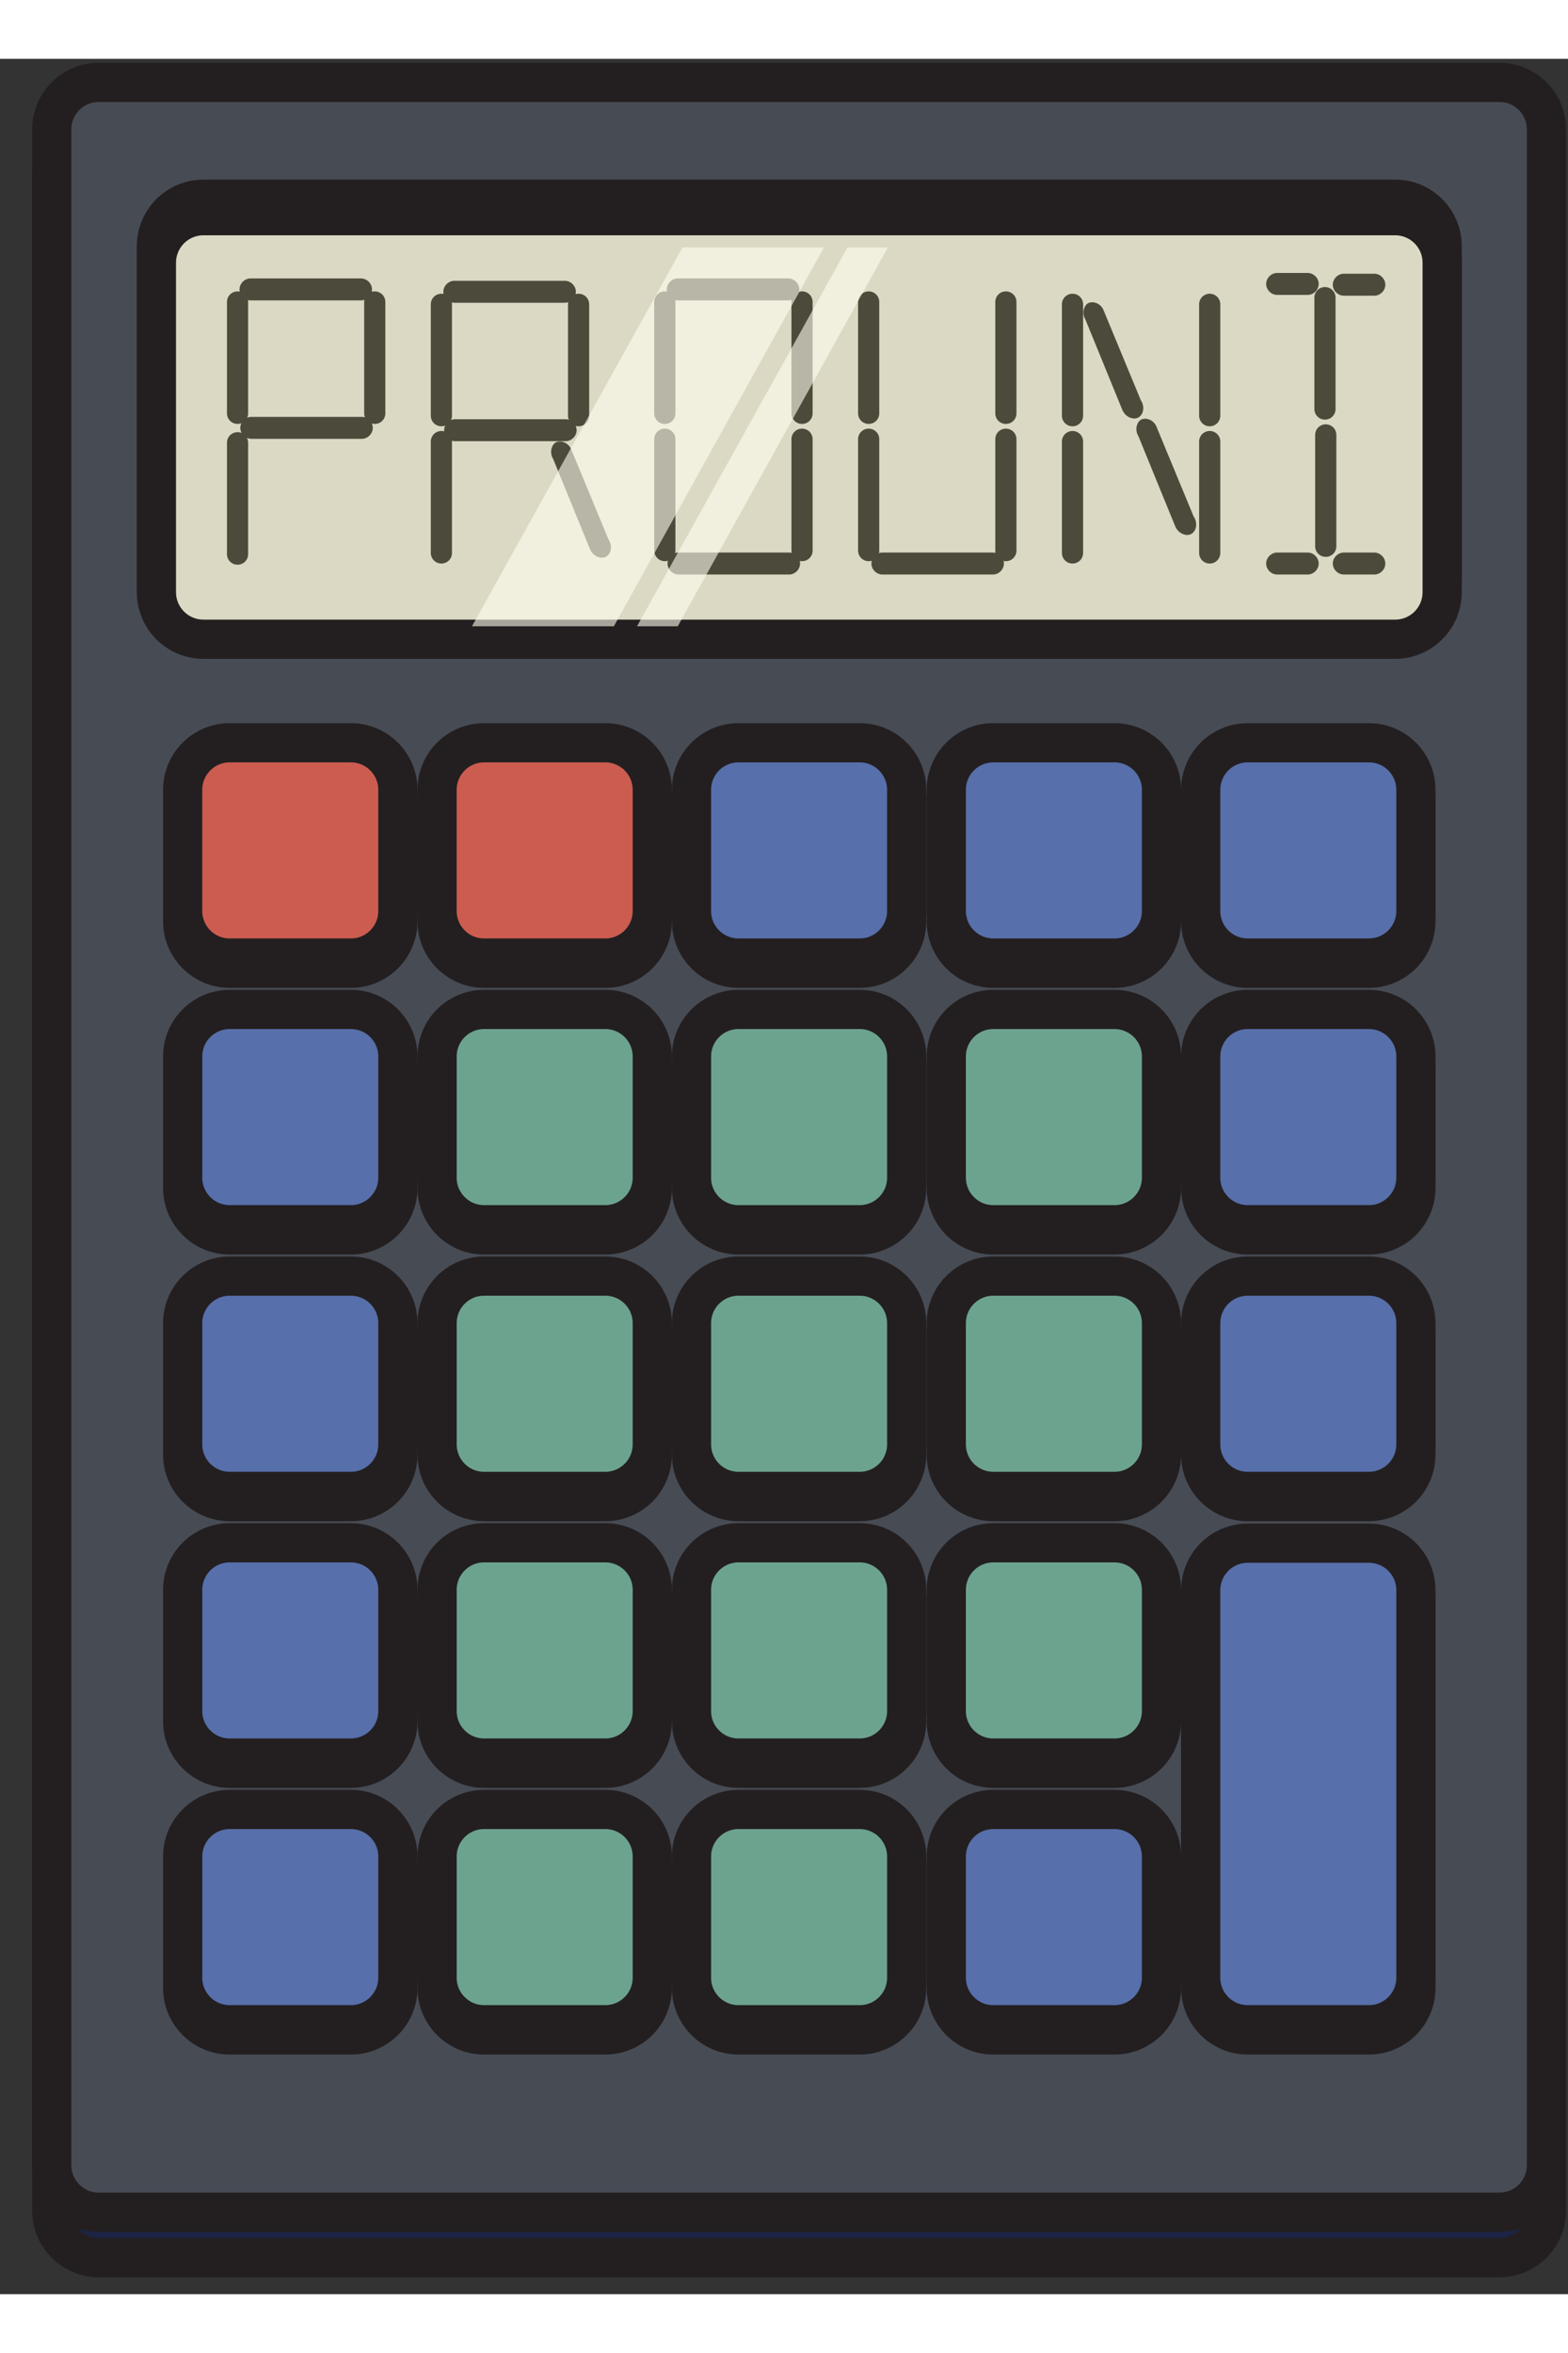 <svg height="60" viewBox="0 0 40 57" fill="none" xmlns="http://www.w3.org/2000/svg">
<rect x="0" y="0" width="40" height="57" fill="#333333" stroke="none"/>
<path d="M38.25 1.76H2.52C1.857 1.76 1.32 2.297 1.32 2.96V54.87C1.32 55.533 1.857 56.07 2.52 56.07H38.25C38.913 56.07 39.45 55.533 39.45 54.87V2.96C39.45 2.297 38.913 1.76 38.25 1.76Z" fill="#1B2444" stroke="#231F20" stroke-miterlimit="10"/>
<path d="M38.25 0.6H2.52C1.857 0.6 1.32 1.137 1.32 1.8V53.71C1.32 54.373 1.857 54.91 2.52 54.91H38.25C38.913 54.91 39.45 54.373 39.45 53.71V1.8C39.45 1.137 38.913 0.6 38.25 0.6Z" fill="#474B54" stroke="#231F20" stroke-miterlimit="10"/>
<path d="M35.59 3.58H5.19C4.527 3.58 3.99 4.117 3.99 4.78V13.18C3.99 13.843 4.527 14.38 5.19 14.38H35.59C36.253 14.38 36.79 13.843 36.79 13.18V4.78C36.79 4.117 36.253 3.58 35.59 3.58Z" fill="#1B2444" stroke="#231F20" stroke-miterlimit="10"/>
<path d="M35.59 4H5.19C4.527 4 3.99 4.537 3.99 5.2V13.6C3.99 14.263 4.527 14.8 5.19 14.8H35.59C36.253 14.8 36.79 14.263 36.79 13.6V5.2C36.79 4.537 36.253 4 35.59 4Z" fill="#DBD9C3" stroke="#231F20" stroke-miterlimit="10"/>
<path d="M8.95 17.7H5.86C5.197 17.7 4.66 18.237 4.66 18.9V21.99C4.66 22.653 5.197 23.19 5.86 23.19H8.95C9.613 23.19 10.15 22.653 10.15 21.99V18.9C10.15 18.237 9.613 17.7 8.95 17.7Z" fill="#84194F" stroke="#231F20" stroke-miterlimit="10"/>
<path d="M15.44 17.7H12.35C11.687 17.7 11.15 18.237 11.15 18.9V21.99C11.15 22.653 11.687 23.19 12.35 23.19H15.44C16.103 23.19 16.64 22.653 16.64 21.99V18.9C16.64 18.237 16.103 17.7 15.44 17.7Z" fill="#84194F" stroke="#231F20" stroke-miterlimit="10"/>
<path d="M21.93 17.7H18.84C18.177 17.7 17.64 18.237 17.64 18.9V21.99C17.64 22.653 18.177 23.19 18.84 23.19H21.93C22.593 23.19 23.13 22.653 23.13 21.99V18.9C23.13 18.237 22.593 17.7 21.93 17.7Z" fill="#280D7C" stroke="#231F20" stroke-miterlimit="10"/>
<path d="M28.43 17.7H25.34C24.677 17.7 24.14 18.237 24.14 18.9V21.99C24.14 22.653 24.677 23.19 25.34 23.19H28.43C29.093 23.19 29.63 22.653 29.63 21.99V18.9C29.63 18.237 29.093 17.7 28.43 17.7Z" fill="#280D7C" stroke="#231F20" stroke-miterlimit="10"/>
<path d="M34.92 17.7H31.83C31.167 17.7 30.63 18.237 30.63 18.9V21.99C30.63 22.653 31.167 23.19 31.83 23.19H34.92C35.583 23.19 36.12 22.653 36.12 21.99V18.9C36.12 18.237 35.583 17.7 34.92 17.7Z" fill="#280D7C" stroke="#231F20" stroke-miterlimit="10"/>
<path d="M8.95 24.5H5.86C5.197 24.5 4.66 25.037 4.66 25.7V28.79C4.66 29.453 5.197 29.99 5.86 29.99H8.95C9.613 29.99 10.15 29.453 10.15 28.79V25.7C10.15 25.037 9.613 24.5 8.95 24.5Z" fill="#280D7C" stroke="#231F20" stroke-miterlimit="10"/>
<path d="M15.44 24.5H12.35C11.687 24.5 11.15 25.037 11.15 25.7V28.79C11.15 29.453 11.687 29.99 12.35 29.99H15.44C16.103 29.99 16.64 29.453 16.64 28.79V25.7C16.64 25.037 16.103 24.5 15.44 24.5Z" fill="#297534" stroke="#231F20" stroke-miterlimit="10"/>
<path d="M21.93 24.5H18.84C18.177 24.5 17.64 25.037 17.64 25.7V28.79C17.64 29.453 18.177 29.99 18.84 29.99H21.93C22.593 29.99 23.13 29.453 23.13 28.79V25.7C23.13 25.037 22.593 24.5 21.93 24.5Z" fill="#297534" stroke="#231F20" stroke-miterlimit="10"/>
<path d="M28.43 24.5H25.34C24.677 24.5 24.14 25.037 24.14 25.7V28.79C24.14 29.453 24.677 29.99 25.34 29.99H28.43C29.093 29.99 29.63 29.453 29.63 28.79V25.7C29.63 25.037 29.093 24.5 28.43 24.5Z" fill="#297534" stroke="#231F20" stroke-miterlimit="10"/>
<path d="M34.92 24.5H31.83C31.167 24.5 30.63 25.037 30.63 25.7V28.79C30.63 29.453 31.167 29.99 31.83 29.99H34.92C35.583 29.99 36.12 29.453 36.12 28.79V25.7C36.12 25.037 35.583 24.5 34.92 24.5Z" fill="#280D7C" stroke="#231F20" stroke-miterlimit="10"/>
<path d="M8.95 31.3H5.86C5.197 31.3 4.66 31.837 4.66 32.5V35.59C4.66 36.253 5.197 36.79 5.86 36.79H8.95C9.613 36.79 10.15 36.253 10.15 35.59V32.5C10.15 31.837 9.613 31.3 8.95 31.3Z" fill="#280D7C" stroke="#231F20" stroke-miterlimit="10"/>
<path d="M15.44 31.3H12.35C11.687 31.3 11.15 31.837 11.15 32.5V35.59C11.15 36.253 11.687 36.79 12.35 36.79H15.44C16.103 36.79 16.64 36.253 16.64 35.59V32.5C16.64 31.837 16.103 31.3 15.44 31.3Z" fill="#297534" stroke="#231F20" stroke-miterlimit="10"/>
<path d="M21.93 31.3H18.84C18.177 31.3 17.64 31.837 17.64 32.5V35.59C17.64 36.253 18.177 36.79 18.84 36.79H21.93C22.593 36.79 23.13 36.253 23.13 35.59V32.5C23.13 31.837 22.593 31.3 21.93 31.3Z" fill="#297534" stroke="#231F20" stroke-miterlimit="10"/>
<path d="M28.43 31.3H25.34C24.677 31.3 24.14 31.837 24.14 32.5V35.59C24.14 36.253 24.677 36.79 25.34 36.79H28.43C29.093 36.79 29.63 36.253 29.63 35.59V32.5C29.63 31.837 29.093 31.3 28.43 31.3Z" fill="#297534" stroke="#231F20" stroke-miterlimit="10"/>
<path d="M34.92 31.3H31.83C31.167 31.3 30.63 31.837 30.63 32.5V35.59C30.63 36.253 31.167 36.79 31.83 36.79H34.92C35.583 36.79 36.12 36.253 36.12 35.59V32.5C36.12 31.837 35.583 31.3 34.92 31.3Z" fill="#280D7C" stroke="#231F20" stroke-miterlimit="10"/>
<path d="M8.95 38.1H5.86C5.197 38.1 4.66 38.637 4.66 39.3V42.39C4.66 43.053 5.197 43.59 5.86 43.59H8.95C9.613 43.59 10.15 43.053 10.15 42.39V39.3C10.15 38.637 9.613 38.1 8.95 38.1Z" fill="#280D7C" stroke="#231F20" stroke-miterlimit="10"/>
<path d="M15.44 38.1H12.35C11.687 38.1 11.15 38.637 11.15 39.3V42.39C11.15 43.053 11.687 43.59 12.35 43.59H15.44C16.103 43.59 16.64 43.053 16.64 42.39V39.3C16.64 38.637 16.103 38.1 15.44 38.1Z" fill="#297534" stroke="#231F20" stroke-miterlimit="10"/>
<path d="M21.93 38.1H18.84C18.177 38.1 17.64 38.637 17.64 39.3V42.39C17.64 43.053 18.177 43.59 18.84 43.59H21.93C22.593 43.59 23.13 43.053 23.13 42.39V39.3C23.13 38.637 22.593 38.1 21.93 38.1Z" fill="#297534" stroke="#231F20" stroke-miterlimit="10"/>
<path d="M28.43 38.1H25.34C24.677 38.1 24.14 38.637 24.14 39.3V42.39C24.14 43.053 24.677 43.59 25.34 43.59H28.43C29.093 43.59 29.63 43.053 29.63 42.39V39.3C29.63 38.637 29.093 38.1 28.43 38.1Z" fill="#297534" stroke="#231F20" stroke-miterlimit="10"/>
<path d="M8.95 44.9H5.86C5.197 44.9 4.66 45.437 4.66 46.1V49.19C4.66 49.853 5.197 50.39 5.86 50.39H8.95C9.613 50.39 10.15 49.853 10.15 49.19V46.1C10.15 45.437 9.613 44.9 8.95 44.9Z" fill="#280D7C" stroke="#231F20" stroke-miterlimit="10"/>
<path d="M15.44 44.9H12.35C11.687 44.9 11.15 45.437 11.15 46.1V49.19C11.15 49.853 11.687 50.39 12.35 50.39H15.44C16.103 50.39 16.64 49.853 16.64 49.19V46.1C16.64 45.437 16.103 44.9 15.44 44.9Z" fill="#297534" stroke="#231F20" stroke-miterlimit="10"/>
<path d="M21.93 44.9H18.84C18.177 44.9 17.64 45.437 17.64 46.1V49.19C17.64 49.853 18.177 50.39 18.84 50.39H21.93C22.593 50.39 23.13 49.853 23.13 49.19V46.1C23.13 45.437 22.593 44.9 21.93 44.9Z" fill="#297534" stroke="#231F20" stroke-miterlimit="10"/>
<path d="M28.43 44.9H25.34C24.677 44.9 24.14 45.437 24.14 46.1V49.19C24.14 49.853 24.677 50.39 25.34 50.39H28.43C29.093 50.39 29.63 49.853 29.63 49.19V46.1C29.63 45.437 29.093 44.9 28.43 44.9Z" fill="#280D7C" stroke="#231F20" stroke-miterlimit="10"/>
<path d="M34.92 38.11H31.83C31.167 38.11 30.63 38.647 30.63 39.31V49.19C30.63 49.853 31.167 50.39 31.83 50.39H34.92C35.583 50.39 36.12 49.853 36.12 49.19V39.31C36.12 38.647 35.583 38.11 34.92 38.11Z" fill="#280D7C" stroke="#231F20" stroke-miterlimit="10"/>
<path d="M8.95 17.44H5.86C5.197 17.44 4.66 17.977 4.66 18.64V21.73C4.66 22.393 5.197 22.93 5.86 22.93H8.95C9.613 22.93 10.15 22.393 10.15 21.73V18.64C10.15 17.977 9.613 17.44 8.95 17.44Z" fill="#CC5C50" stroke="#231F20" stroke-miterlimit="10"/>
<path d="M15.44 17.44H12.35C11.687 17.44 11.15 17.977 11.15 18.64V21.73C11.15 22.393 11.687 22.93 12.35 22.93H15.44C16.103 22.93 16.64 22.393 16.64 21.73V18.64C16.64 17.977 16.103 17.44 15.44 17.44Z" fill="#CC5C50" stroke="#231F20" stroke-miterlimit="10"/>
<path d="M21.93 17.44H18.84C18.177 17.44 17.64 17.977 17.64 18.64V21.73C17.64 22.393 18.177 22.93 18.84 22.93H21.93C22.593 22.93 23.13 22.393 23.13 21.73V18.64C23.13 17.977 22.593 17.44 21.93 17.44Z" fill="#576FAA" stroke="#231F20" stroke-miterlimit="10"/>
<path d="M28.43 17.44H25.34C24.677 17.44 24.14 17.977 24.14 18.64V21.73C24.14 22.393 24.677 22.93 25.34 22.93H28.43C29.093 22.93 29.63 22.393 29.63 21.73V18.64C29.63 17.977 29.093 17.44 28.43 17.44Z" fill="#576FAA" stroke="#231F20" stroke-miterlimit="10"/>
<path d="M34.92 17.44H31.83C31.167 17.44 30.63 17.977 30.63 18.64V21.73C30.63 22.393 31.167 22.93 31.83 22.93H34.92C35.583 22.93 36.12 22.393 36.12 21.73V18.64C36.12 17.977 35.583 17.44 34.92 17.44Z" fill="#576FAA" stroke="#231F20" stroke-miterlimit="10"/>
<path d="M8.95 24.24H5.86C5.197 24.24 4.66 24.777 4.66 25.44V28.53C4.66 29.193 5.197 29.73 5.86 29.73H8.95C9.613 29.73 10.15 29.193 10.15 28.53V25.44C10.15 24.777 9.613 24.24 8.95 24.24Z" fill="#576FAA" stroke="#231F20" stroke-miterlimit="10"/>
<path d="M15.44 24.24H12.35C11.687 24.24 11.15 24.777 11.15 25.44V28.53C11.15 29.193 11.687 29.73 12.35 29.73H15.44C16.103 29.73 16.64 29.193 16.64 28.53V25.44C16.64 24.777 16.103 24.24 15.44 24.24Z" fill="#6CA38F" stroke="#231F20" stroke-miterlimit="10"/>
<path d="M21.93 24.24H18.84C18.177 24.24 17.64 24.777 17.64 25.44V28.53C17.64 29.193 18.177 29.73 18.84 29.73H21.93C22.593 29.73 23.13 29.193 23.13 28.53V25.44C23.13 24.777 22.593 24.24 21.93 24.24Z" fill="#6CA38F" stroke="#231F20" stroke-miterlimit="10"/>
<path d="M28.43 24.24H25.34C24.677 24.24 24.14 24.777 24.14 25.44V28.53C24.14 29.193 24.677 29.73 25.34 29.73H28.43C29.093 29.73 29.63 29.193 29.63 28.53V25.44C29.63 24.777 29.093 24.24 28.43 24.24Z" fill="#6CA38F" stroke="#231F20" stroke-miterlimit="10"/>
<path d="M34.92 24.24H31.83C31.167 24.24 30.63 24.777 30.63 25.44V28.53C30.63 29.193 31.167 29.73 31.83 29.73H34.92C35.583 29.73 36.12 29.193 36.12 28.53V25.44C36.12 24.777 35.583 24.24 34.92 24.24Z" fill="#576FAA" stroke="#231F20" stroke-miterlimit="10"/>
<path d="M8.95 31.04H5.86C5.197 31.04 4.66 31.577 4.66 32.24V35.33C4.66 35.993 5.197 36.53 5.86 36.53H8.95C9.613 36.53 10.15 35.993 10.15 35.33V32.24C10.15 31.577 9.613 31.04 8.95 31.04Z" fill="#576FAA" stroke="#231F20" stroke-miterlimit="10"/>
<path d="M15.44 31.04H12.35C11.687 31.04 11.15 31.577 11.15 32.24V35.33C11.15 35.993 11.687 36.53 12.35 36.53H15.44C16.103 36.53 16.64 35.993 16.64 35.33V32.24C16.64 31.577 16.103 31.04 15.44 31.04Z" fill="#6CA38F" stroke="#231F20" stroke-miterlimit="10"/>
<path d="M21.93 31.04H18.84C18.177 31.04 17.64 31.577 17.64 32.24V35.33C17.64 35.993 18.177 36.53 18.84 36.53H21.93C22.593 36.53 23.13 35.993 23.13 35.33V32.24C23.13 31.577 22.593 31.04 21.93 31.04Z" fill="#6CA38F" stroke="#231F20" stroke-miterlimit="10"/>
<path d="M28.43 31.04H25.34C24.677 31.04 24.14 31.577 24.14 32.24V35.33C24.14 35.993 24.677 36.53 25.34 36.53H28.43C29.093 36.53 29.63 35.993 29.63 35.33V32.24C29.63 31.577 29.093 31.04 28.43 31.04Z" fill="#6CA38F" stroke="#231F20" stroke-miterlimit="10"/>
<path d="M34.92 31.04H31.83C31.167 31.04 30.63 31.577 30.63 32.24V35.33C30.63 35.993 31.167 36.53 31.83 36.53H34.92C35.583 36.53 36.12 35.993 36.12 35.33V32.24C36.12 31.577 35.583 31.04 34.92 31.04Z" fill="#576FAA" stroke="#231F20" stroke-miterlimit="10"/>
<path d="M8.95 37.84H5.86C5.197 37.84 4.66 38.377 4.66 39.04V42.13C4.66 42.793 5.197 43.33 5.86 43.33H8.95C9.613 43.33 10.15 42.793 10.15 42.13V39.04C10.15 38.377 9.613 37.84 8.95 37.84Z" fill="#576FAA" stroke="#231F20" stroke-miterlimit="10"/>
<path d="M15.44 37.84H12.35C11.687 37.84 11.15 38.377 11.15 39.04V42.13C11.15 42.793 11.687 43.33 12.35 43.33H15.44C16.103 43.33 16.64 42.793 16.64 42.13V39.04C16.64 38.377 16.103 37.84 15.44 37.84Z" fill="#6CA38F" stroke="#231F20" stroke-miterlimit="10"/>
<path d="M21.93 37.84H18.84C18.177 37.84 17.64 38.377 17.64 39.04V42.13C17.64 42.793 18.177 43.33 18.84 43.33H21.93C22.593 43.33 23.13 42.793 23.13 42.13V39.04C23.13 38.377 22.593 37.84 21.93 37.84Z" fill="#6CA38F" stroke="#231F20" stroke-miterlimit="10"/>
<path d="M28.43 37.84H25.34C24.677 37.84 24.14 38.377 24.14 39.04V42.13C24.14 42.793 24.677 43.33 25.34 43.33H28.43C29.093 43.33 29.63 42.793 29.63 42.13V39.04C29.63 38.377 29.093 37.84 28.43 37.84Z" fill="#6CA38F" stroke="#231F20" stroke-miterlimit="10"/>
<path d="M8.95 44.64H5.86C5.197 44.64 4.66 45.177 4.66 45.84V48.93C4.66 49.593 5.197 50.13 5.86 50.13H8.95C9.613 50.13 10.15 49.593 10.15 48.93V45.84C10.15 45.177 9.613 44.64 8.95 44.64Z" fill="#576FAA" stroke="#231F20" stroke-miterlimit="10"/>
<path d="M15.44 44.64H12.35C11.687 44.64 11.15 45.177 11.15 45.84V48.93C11.15 49.593 11.687 50.13 12.35 50.13H15.44C16.103 50.13 16.64 49.593 16.64 48.93V45.84C16.64 45.177 16.103 44.64 15.44 44.64Z" fill="#6CA38F" stroke="#231F20" stroke-miterlimit="10"/>
<path d="M21.93 44.64H18.84C18.177 44.64 17.64 45.177 17.64 45.84V48.93C17.64 49.593 18.177 50.13 18.84 50.13H21.93C22.593 50.13 23.13 49.593 23.13 48.93V45.84C23.13 45.177 22.593 44.64 21.93 44.64Z" fill="#6CA38F" stroke="#231F20" stroke-miterlimit="10"/>
<path d="M28.43 44.64H25.34C24.677 44.64 24.14 45.177 24.14 45.84V48.93C24.14 49.593 24.677 50.13 25.34 50.13H28.43C29.093 50.13 29.63 49.593 29.63 48.93V45.84C29.63 45.177 29.093 44.64 28.43 44.64Z" fill="#576FAA" stroke="#231F20" stroke-miterlimit="10"/>
<path d="M34.92 37.85H31.83C31.167 37.85 30.63 38.387 30.63 39.05V48.93C30.63 49.593 31.167 50.13 31.83 50.13H34.92C35.583 50.13 36.12 49.593 36.12 48.93V39.05C36.12 38.387 35.583 37.85 34.92 37.85Z" fill="#576FAA" stroke="#231F20" stroke-miterlimit="10"/>
<path d="M6.33 6.2V9.04C6.33 9.19 6.21 9.31 6.06 9.31C5.91 9.31 5.79 9.19 5.79 9.04V6.2C5.79 6.05 5.91 5.93 6.06 5.93C6.21 5.93 6.33 6.05 6.33 6.2ZM6.33 9.79V12.63C6.33 12.78 6.21 12.9 6.06 12.9C5.91 12.9 5.79 12.78 5.79 12.63V9.79C5.79 9.64 5.91 9.52 6.06 9.52C6.21 9.52 6.33 9.64 6.33 9.79ZM9.21 5.6C9.36 5.6 9.49 5.73 9.49 5.88C9.49 6.03 9.36 6.16 9.21 6.16H6.39C6.24 6.16 6.11 6.03 6.11 5.88C6.11 5.73 6.24 5.6 6.39 5.6H9.21ZM9.23 9.13C9.38 9.13 9.51 9.26 9.51 9.41C9.51 9.56 9.38 9.69 9.23 9.69H6.41C6.26 9.69 6.13 9.56 6.13 9.41C6.13 9.26 6.26 9.13 6.41 9.13H9.23ZM9.83 6.2V9.04C9.83 9.19 9.71 9.31 9.56 9.31C9.41 9.31 9.29 9.19 9.29 9.04V6.2C9.29 6.05 9.41 5.93 9.56 5.93C9.71 5.93 9.83 6.05 9.83 6.2Z" fill="#4C4A3B"/>
<path d="M11.53 6.26V9.1C11.53 9.25 11.41 9.37 11.26 9.37C11.11 9.37 10.99 9.25 10.99 9.1V6.26C10.99 6.11 11.11 5.99 11.26 5.99C11.41 5.99 11.53 6.11 11.53 6.26ZM11.53 9.76V12.6C11.53 12.75 11.41 12.87 11.26 12.87C11.11 12.87 10.99 12.75 10.99 12.6V9.76C10.99 9.61 11.11 9.49 11.26 9.49C11.41 9.49 11.53 9.61 11.53 9.76ZM14.41 5.66C14.56 5.66 14.69 5.79 14.69 5.94C14.69 6.09 14.56 6.22 14.41 6.22H11.59C11.44 6.22 11.31 6.09 11.31 5.94C11.31 5.79 11.44 5.66 11.59 5.66H14.41ZM14.43 9.19C14.58 9.19 14.71 9.32 14.71 9.47C14.71 9.62 14.58 9.75 14.43 9.75H11.61C11.46 9.75 11.33 9.62 11.33 9.47C11.33 9.32 11.46 9.19 11.61 9.19H14.43ZM14.58 9.98L15.52 12.25C15.64 12.43 15.58 12.64 15.45 12.7C15.33 12.76 15.13 12.69 15.05 12.5L14.11 10.2C14.01 10.04 14.07 9.84 14.18 9.78C14.3 9.72 14.51 9.78 14.58 9.98ZM15.03 6.26V9.1C15.03 9.25 14.91 9.37 14.76 9.37C14.61 9.37 14.49 9.25 14.49 9.1V6.26C14.49 6.11 14.61 5.99 14.76 5.99C14.91 5.99 15.03 6.11 15.03 6.26Z" fill="#4C4A3B"/>
<path d="M17.23 6.2V9.04C17.23 9.19 17.11 9.31 16.96 9.31C16.81 9.31 16.69 9.19 16.69 9.04V6.2C16.69 6.05 16.81 5.93 16.96 5.93C17.11 5.93 17.23 6.05 17.23 6.2ZM17.23 9.7V12.54C17.23 12.69 17.11 12.81 16.96 12.81C16.81 12.81 16.69 12.69 16.69 12.54V9.7C16.69 9.55 16.81 9.43 16.96 9.43C17.11 9.43 17.23 9.55 17.23 9.7ZM20.11 5.6C20.26 5.6 20.39 5.73 20.39 5.88C20.39 6.03 20.26 6.16 20.11 6.16H17.29C17.14 6.16 17.01 6.03 17.01 5.88C17.01 5.73 17.14 5.6 17.29 5.6H20.11ZM20.13 12.59C20.28 12.59 20.41 12.72 20.41 12.87C20.41 13.02 20.28 13.15 20.13 13.15H17.31C17.16 13.15 17.03 13.02 17.03 12.87C17.03 12.72 17.16 12.59 17.31 12.59H20.13ZM20.73 6.2V9.04C20.73 9.19 20.61 9.31 20.46 9.31C20.31 9.31 20.19 9.19 20.19 9.04V6.2C20.19 6.05 20.31 5.93 20.46 5.93C20.61 5.93 20.73 6.05 20.73 6.2ZM20.73 9.7V12.54C20.73 12.69 20.61 12.81 20.46 12.81C20.31 12.81 20.19 12.69 20.19 12.54V9.7C20.19 9.55 20.31 9.43 20.46 9.43C20.61 9.43 20.73 9.55 20.73 9.7Z" fill="#4C4A3B"/>
<path d="M22.43 6.2V9.04C22.43 9.19 22.31 9.31 22.16 9.31C22.01 9.31 21.89 9.19 21.89 9.04V6.2C21.89 6.05 22.01 5.93 22.16 5.93C22.31 5.93 22.43 6.05 22.43 6.2ZM22.43 9.7V12.54C22.43 12.69 22.31 12.81 22.16 12.81C22.01 12.81 21.89 12.69 21.89 12.54V9.7C21.89 9.55 22.01 9.43 22.16 9.43C22.31 9.43 22.43 9.55 22.43 9.7ZM25.33 12.59C25.48 12.59 25.61 12.72 25.61 12.87C25.61 13.02 25.48 13.15 25.33 13.15H22.51C22.36 13.15 22.23 13.02 22.23 12.87C22.23 12.72 22.36 12.59 22.51 12.59H25.33ZM25.93 6.2V9.04C25.93 9.19 25.81 9.31 25.66 9.31C25.51 9.31 25.39 9.19 25.39 9.04V6.2C25.39 6.05 25.51 5.93 25.66 5.93C25.81 5.93 25.93 6.05 25.93 6.2ZM25.93 9.7V12.54C25.93 12.69 25.81 12.81 25.66 12.81C25.51 12.81 25.39 12.69 25.39 12.54V9.7C25.39 9.55 25.51 9.43 25.66 9.43C25.81 9.43 25.93 9.55 25.93 9.7Z" fill="#4C4A3B"/>
<path d="M27.63 6.26V9.1C27.63 9.25 27.51 9.37 27.36 9.37C27.21 9.37 27.09 9.25 27.09 9.1V6.26C27.09 6.11 27.21 5.99 27.36 5.99C27.51 5.99 27.63 6.11 27.63 6.26ZM27.63 9.76V12.6C27.63 12.75 27.51 12.87 27.36 12.87C27.21 12.87 27.09 12.75 27.09 12.6V9.76C27.09 9.61 27.21 9.49 27.36 9.49C27.51 9.49 27.63 9.61 27.63 9.76ZM28.16 6.43L29.1 8.7C29.22 8.88 29.16 9.09 29.03 9.15C28.91 9.21 28.71 9.14 28.63 8.95L27.69 6.65C27.59 6.49 27.65 6.29 27.76 6.23C27.88 6.17 28.09 6.23 28.16 6.43ZM29.51 9.4L30.45 11.67C30.57 11.85 30.51 12.06 30.38 12.12C30.26 12.18 30.06 12.11 29.98 11.92L29.04 9.62C28.94 9.46 29 9.26 29.11 9.2C29.23 9.14 29.44 9.2 29.51 9.4ZM31.13 6.26V9.1C31.13 9.25 31.01 9.37 30.86 9.37C30.71 9.37 30.59 9.25 30.59 9.1V6.26C30.59 6.11 30.71 5.99 30.86 5.99C31.01 5.99 31.13 6.11 31.13 6.26ZM31.13 9.76V12.6C31.13 12.75 31.01 12.87 30.86 12.87C30.71 12.87 30.59 12.75 30.59 12.6V9.76C30.59 9.61 30.71 9.49 30.86 9.49C31.01 9.49 31.13 9.61 31.13 9.76Z" fill="#4C4A3B"/>
<path d="M33.36 5.46C33.51 5.46 33.64 5.59 33.64 5.74C33.64 5.89 33.51 6.02 33.36 6.02H32.58C32.43 6.02 32.3 5.89 32.3 5.74C32.3 5.59 32.43 5.46 32.58 5.46H33.36ZM33.36 12.59C33.51 12.59 33.64 12.72 33.64 12.87C33.64 13.02 33.51 13.15 33.36 13.15H32.58C32.43 13.15 32.3 13.02 32.3 12.87C32.3 12.72 32.43 12.59 32.58 12.59H33.36ZM34.07 6.09V8.93C34.07 9.08 33.95 9.2 33.8 9.2C33.65 9.2 33.53 9.08 33.53 8.93V6.09C33.53 5.94 33.65 5.82 33.8 5.82C33.95 5.82 34.07 5.94 34.07 6.09ZM34.09 9.59V12.43C34.09 12.58 33.97 12.7 33.82 12.7C33.67 12.7 33.55 12.58 33.55 12.43V9.59C33.55 9.44 33.67 9.32 33.82 9.32C33.97 9.32 34.09 9.44 34.09 9.59ZM35.06 5.48C35.21 5.48 35.34 5.61 35.34 5.76C35.34 5.91 35.21 6.04 35.06 6.04H34.28C34.13 6.04 34 5.91 34 5.76C34 5.61 34.13 5.48 34.28 5.48H35.06ZM35.06 12.59C35.21 12.59 35.34 12.72 35.34 12.87C35.34 13.02 35.21 13.15 35.06 13.15H34.28C34.13 13.15 34 13.02 34 12.87C34 12.72 34.13 12.59 34.28 12.59H35.06Z" fill="#4C4A3B"/>
<g opacity="0.6">
<path d="M12.04 14.47H15.66L21.02 4.81H17.41L12.04 14.47Z" fill="#FFFDEE"/>
<path d="M16.25 14.47H17.29L22.65 4.81H21.62L16.25 14.47Z" fill="#FFFDEE"/>
</g>
</svg>

